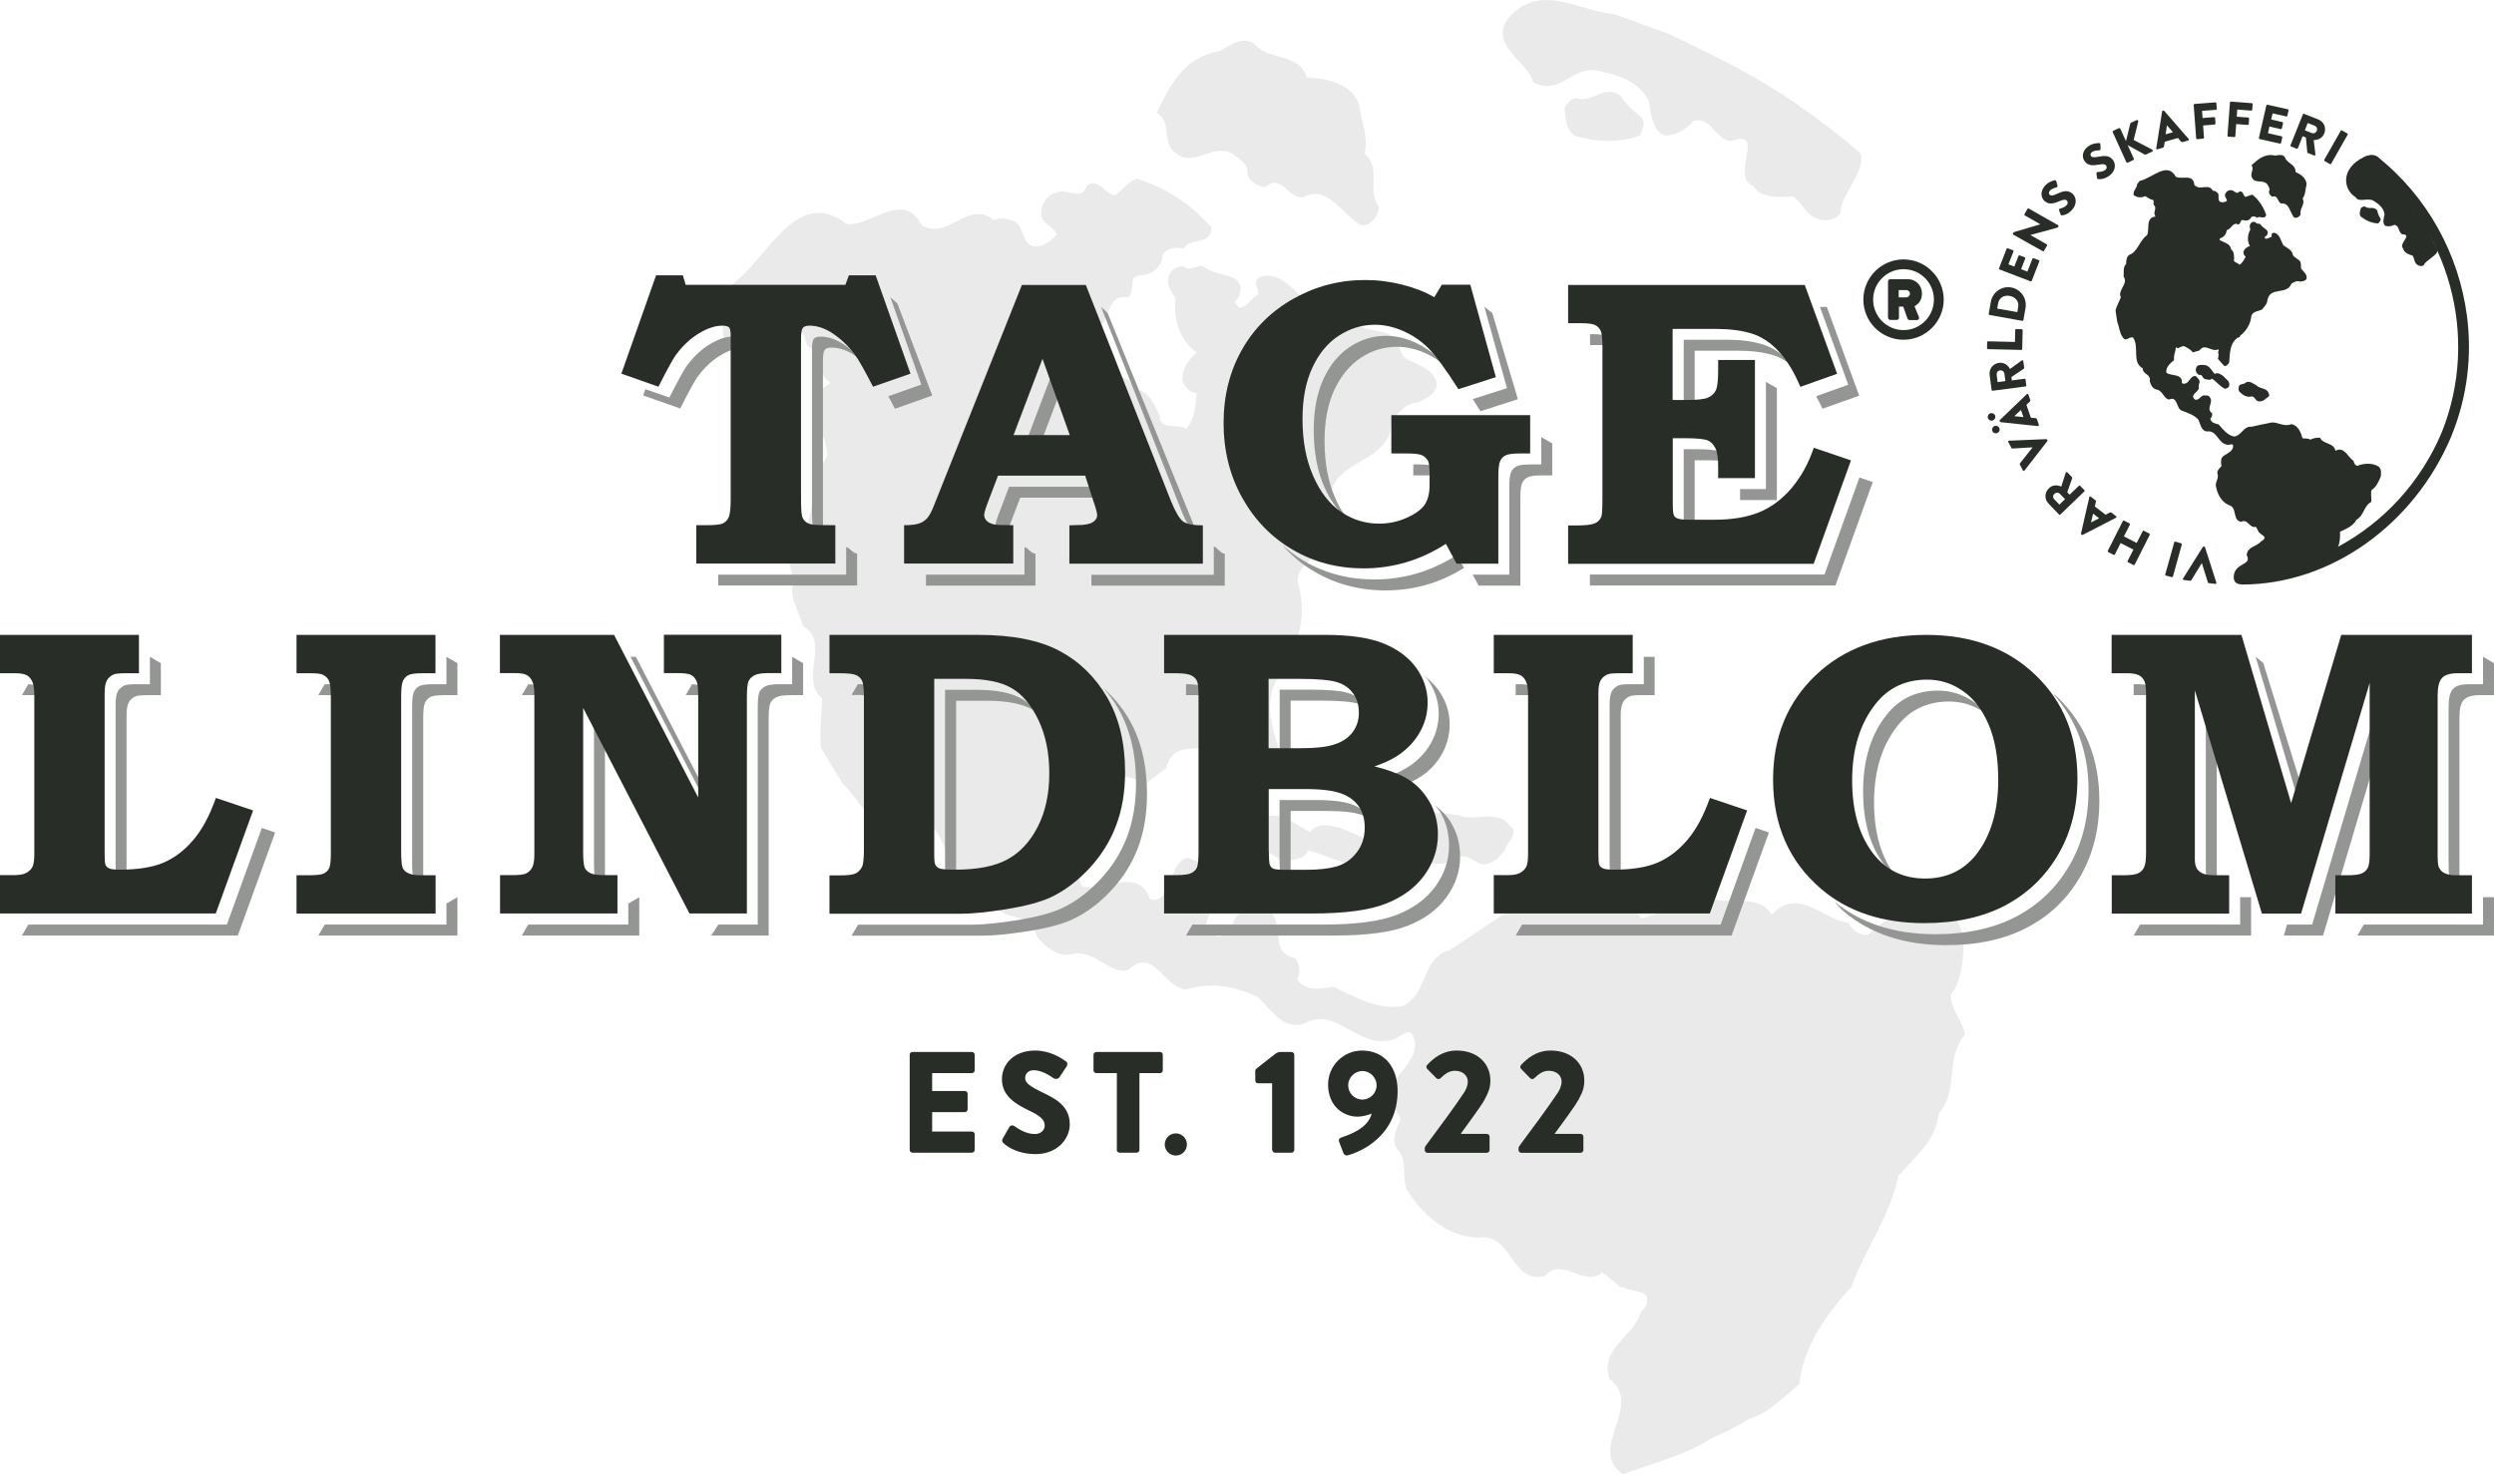 <?xml version="1.0" encoding="UTF-8"?>
<svg xmlns="http://www.w3.org/2000/svg" width="210" height="125" viewBox="0 0 210 125" fill="none">
  <g clip-path="url(#clip0_307_493)">
    <path d="M127.085 69.502C128.03 70.106 126.876 70.908 126.712 71.6C126.217 72.248 125.833 72.654 124.976 72.808C124.119 72.775 123.603 71.732 122.625 72.292C121.9 72.951 120.329 72.874 119.154 72.314C118.879 72.358 118.33 71.644 118.319 71.194C117.858 70.007 119.418 69.941 119.67 69.139C120.373 68.063 121.856 68.579 122.856 68.667C124.097 69.282 126.02 68.085 127.085 69.502Z" fill="#EAEAEA"></path>
    <path d="M110.311 70.073C111.025 69.183 112.113 69.546 113.024 69.777C113.969 70.348 115.331 70.326 115.562 71.754C115.672 72.369 115.123 72.6 114.848 72.984C112.937 72.852 111.882 72.007 110.113 71.644C109.861 72.446 108.971 72.325 108.345 72.512C107.455 72.666 107.125 71.38 106.291 72.028C105.5 72.007 104.709 71.413 104.698 70.622C104.423 69.458 105.642 69.118 106.357 68.832C107.938 68.272 109.103 69.513 110.311 70.073Z" fill="#EAEAEA"></path>
    <path d="M138.202 9.853C138.631 10.359 138.268 10.842 138.125 11.391C136.379 12.072 134.467 11.952 132.644 11.457C131.809 10.941 131.853 9.963 131.732 9.117C131.93 8.733 132.248 8.316 132.743 8.261C134.006 8.755 135.038 7.074 136.423 8.041C136.873 8.744 137.543 9.359 138.202 9.853Z" fill="#EAEAEA"></path>
    <path d="M140.542 2.867C146.232 5.613 150.187 7.437 156.602 12.852C157.338 14.181 154.855 16.532 154.987 17.938C154.526 18.598 153.57 18.707 152.823 18.345C151.966 17.971 151.681 16.928 150.934 16.532C149.824 16.62 148.308 16.73 147.616 15.665C145.606 14.808 148.825 10.776 145.749 11.897C144.442 11.776 144.057 9.766 142.607 10.183C141.992 10.897 141.135 11.391 140.223 11.424C139.136 11.062 139.026 9.546 138.817 8.469C137.905 6.701 136.038 6.272 134.236 5.899C132.292 5.734 131.205 8.118 129.095 6.909C128.7 5.24 125.229 3.713 127.063 1.461C129.766 -1.472 132.699 0.868 135.939 1.197L140.542 2.867Z" fill="#EAEAEA"></path>
    <path d="M110.037 6.525C111.574 6.602 113.749 6.953 114.431 8.766C114.595 10.139 115.254 11.545 114.892 12.929C116.364 14.171 115.046 15.961 116.1 17.411C116.078 18.202 115.496 18.949 114.694 19.004C113.057 18.202 111.783 15.445 109.751 16.62C108.444 16.796 107.905 14.511 106.543 15.763C105.84 15.675 105.137 15.247 105.027 14.599C105.137 13.742 104.379 13.5 103.874 12.984C102.116 11.973 100.6 14.116 99.085 12.951C97.722 12.105 98.766 10.348 97.404 9.502C98.579 7.052 99.733 4.789 102.732 4.295C103.632 3.768 104.709 2.966 105.697 3.768C106.895 5.152 109.366 4.405 110.037 6.525Z" fill="#EAEAEA"></path>
    <path d="M164.248 83.815C165.226 82.585 165.335 80.564 165.368 79.059C165.039 78.081 164.863 77.038 163.798 76.532C161.677 76.005 159.019 77.06 157.305 78.729C156.657 78.795 155.987 78.411 155.658 77.73C153.505 77.466 151.373 74.632 149.187 77.038C147.902 74.918 144.859 76.686 143.267 75.203C142.223 75.445 141.421 76.06 140.608 76.862C139.729 76.642 139.059 77.235 138.213 77.356C137.115 75.939 135.478 74.225 133.347 74.72C131.677 76.356 129.414 75.697 127.558 76.444C125.724 77.532 123.944 78.817 122.098 80.014C119.682 80.652 120.297 83.585 118.188 84.716C116.09 85.166 114.057 83.936 112.278 83.112C111.201 83.277 109.96 83.541 109.224 82.508C109.521 81.948 109.422 81.212 109.103 80.729C106.599 80.223 108.499 77.422 106.5 76.488C105.841 75.994 105.237 76.631 104.588 76.697C103.721 77.301 103.765 78.773 102.545 78.883C100.337 78.114 102.644 76.598 102.326 75.203C101.941 74.698 101.886 74.171 101.886 73.566C101.59 72.666 100.832 72.644 100.052 72.248C98.909 72.369 98.733 74.083 98.36 74.895C98.107 75.423 97.349 76.016 96.822 75.719C95.888 72.973 93.054 75.093 91.143 74.676C90.22 73.281 91.198 71.523 91.912 70.337C91.516 69.535 91.286 68.711 91.242 67.81C91.319 67.338 91.472 66.931 91.703 66.591C92.033 66.075 92.516 65.657 93.109 65.262C94.197 65.317 95.537 65.415 96.448 66.02L98.195 64.691C98.887 61.878 101.754 63.932 103.512 62.23C103.973 62.471 103.633 63.076 103.808 63.175C104.237 63.416 104.391 64.295 104.501 64.91L107.137 66.141C107.884 65.932 108.038 65.24 108.191 64.614C107.466 62.23 106.148 59.506 107.587 57.089C107.697 56.496 108.51 56.605 108.312 55.826C109.433 54.079 109.916 51.739 109.422 49.641C108.752 47.752 110.597 47.191 111.641 46.038C111.948 45.06 112.476 43.918 112.146 42.863C111.212 38.535 117.221 39.392 117.188 35.404C117.759 34.723 118.506 33.878 119.374 33.91C120.055 33.581 120.813 33.23 120.989 32.461C120.868 30.977 119.198 30.769 118.199 30.077C117.858 29.506 117.661 28.693 117.177 28.297C116.485 27.792 115.156 27.891 114.31 27.375C113.398 25.902 111.762 26.034 110.41 25.683C109.092 24.771 107.851 22.651 106.027 23.365C105.412 23.738 105.984 24.299 105.962 24.782C105.313 25.112 105.072 25.837 104.347 25.935L103.951 25.43L104.336 25.024C105.072 22.75 102.271 23.442 101.348 22.431C100.722 22.277 100.227 22.926 99.645 22.442C99.195 22.42 98.591 22.684 98.459 23.156C98.129 24.013 98.591 24.485 99.008 25.145C98.744 26.616 99.283 28.682 100.777 29.692C100.063 30.318 99.524 31 99.568 32.098C99.777 32.57 100.194 33.076 100.766 33.109C100.634 34.185 100.645 35.24 99.865 36.118C99.206 35.624 97.657 36.294 97.657 35.053C97.272 34.218 96.789 32.955 95.713 32.812C94.757 31.109 92.637 31.747 91.209 31.461L91.275 30.945C92.318 30.099 92.483 29.099 92.307 27.836C93.559 27.122 93.032 24.76 94.987 25.046C95.46 24.617 95.251 24.178 95.405 23.552C95.515 23.266 95.866 23.2 96.13 23.189C97.042 23.112 97.888 22.431 97.899 21.421C98.305 20.904 98.964 20.762 99.656 20.959C100.194 19.938 102.018 20.729 101.996 19.147C100.249 17.158 98.151 15.807 95.724 15.049C95.02 15.258 94.493 16.104 93.845 16.466C93.043 16.291 92.527 14.983 91.505 15.61C91.176 16.994 89.814 15.851 88.979 16.203C88.199 16.412 87.781 17.027 87.694 17.697C87.419 18.718 88.693 19.059 88.99 19.74C88.451 20.388 87.716 20.893 86.87 20.718C85.991 20.234 86.233 19.169 85.464 18.663C84.958 18.455 84.2 18.246 83.706 18.553C81.52 16.741 79.905 20.256 77.62 18.993C76.005 15.928 73.468 19.07 71.304 18.883C66.943 15.445 64.515 22.212 61.297 24.178L60.923 25.331C61.34 26.551 60.396 27.715 61.165 28.825C62.516 29.143 63.658 28.759 64.647 27.792C65.504 27.902 66.514 28.209 67.272 27.935C67.931 28.088 67.69 28.857 68.129 29.242C69.722 29.78 68.492 31.472 69.975 32.252C67.119 33.735 69.722 36.36 69.656 38.425C68.008 40.743 68.931 44.203 66.701 46.038C66.207 46.994 66.569 47.982 66.877 48.85C66.328 50.245 67.272 51.454 67.635 52.75C69.931 54.013 67.294 57.265 69.217 58.813C69.206 60.088 68.975 61.681 69.14 63.021L69.612 63.79L70.985 66.031C72.194 67.195 72.831 68.744 74.303 69.645C75.918 70.897 76.093 68.546 77.445 68.612C80.377 70.48 79.839 75.642 83.75 76.06C84.541 77.85 86.881 76.642 87.287 78.839C88.034 79.795 89.132 80.652 90.297 80.344C92.153 79.938 93.537 82.179 95.031 81.684C97.141 79.619 98.096 83.42 99.953 83.321C101.952 82.706 103.973 83.068 105.863 83.947C106.95 84.914 108.027 86.847 109.806 86.21C112.564 84.705 114.321 88.396 117.21 87.583C117.781 87.506 118.298 86.737 118.836 86.99C119.847 88.583 118.21 89.89 117.463 91.032C116.617 92.087 117.397 93.361 117.935 94.207C117.694 94.965 117.078 95.943 117.617 96.723C118.55 97.7 118.023 98.92 118.43 100.139C119.649 102.171 121.736 104.16 124.471 104.247C127.393 103.819 127.152 108.125 130.063 107.499C131.601 105.741 133.226 108.455 134.885 107.202C135.489 107.499 136.28 108.356 136.5 108.422L136.72 108.444C137.324 108.751 138.268 108.718 138.631 109.136C138.829 109.652 138.576 110.179 138.159 110.509C137.598 112.585 134.643 113.574 135.533 116.166C138.466 118.341 133.589 122.054 136.643 124.174C139.169 123.251 142.091 122.482 144.145 121.12C145.222 120.692 146.99 119.747 147.254 119.517C148.935 119.011 149.945 117.858 151.505 116.584C151.78 113.453 153.933 110.487 155.888 108.4C157.053 105.159 159.151 102.49 159.854 98.997C161.326 97.448 162.985 95.998 163.259 93.779C164.973 91.812 163.732 89.099 165.445 87.166C165.291 86.012 164.281 85.068 164.248 83.815Z" fill="#EAEAEA"></path>
    <path d="M78.499 33.317L75.566 25.573L74.972 25.035L77.576 32.395L74.796 33.372C74.961 33.691 75.148 34.031 75.357 34.427L78.499 33.317ZM54.343 32.779L54.156 33.306L57.276 34.405C58.011 32.955 58.495 32.076 58.725 31.758C59.297 30.967 59.945 30.362 60.67 29.923C61.318 29.538 61.9 29.341 62.449 29.297V29.231C62.449 28.846 62.406 28.605 62.318 28.495C62.23 28.396 62.032 28.341 61.735 28.341C61.142 28.341 60.483 28.561 59.758 29C59.033 29.44 58.385 30.055 57.814 30.835C57.583 31.153 57.1 32.032 56.364 33.482L54.343 32.779ZM60.472 48.389V49.312H72.171V46.62C71.809 46.62 71.512 46.082 71.248 46.082V48.4H60.472V48.389ZM69.293 43.819V30.351C69.293 29.89 69.348 29.593 69.447 29.462C69.546 29.341 69.733 29.275 70.007 29.275C70.589 29.275 71.171 29.451 71.765 29.802C72.05 29.978 72.303 30.198 72.567 30.406C72.05 29.791 71.479 29.264 70.842 28.879C70.249 28.528 69.667 28.352 69.084 28.352C68.81 28.352 68.623 28.418 68.524 28.539C68.425 28.66 68.37 28.956 68.37 29.429V42.896C68.37 43.698 68.403 44.193 68.458 44.39C68.513 44.588 68.612 44.753 68.755 44.863C68.898 44.983 69.084 45.06 69.326 45.104C69.337 45.104 69.348 45.104 69.359 45.104C69.315 44.852 69.293 44.456 69.293 43.819Z" fill="#949694"></path>
    <path d="M103.127 49.322V46.631C102.764 46.631 102.468 46.071 102.204 46.027V48.411H91.9V49.333H103.127V49.322ZM100.875 44.972C100.732 44.709 100.589 44.401 100.435 44.028L93.273 26.386L92.713 25.847L99.513 43.105C99.897 44.039 100.238 44.621 100.534 44.84C100.611 44.895 100.754 44.928 100.875 44.972ZM77.971 48.4V49.322H87.188V46.631C86.803 46.631 86.517 46.093 86.265 46.082V48.4H77.971ZM92.592 41.918L92.296 40.996H84.969L84.079 43.336C83.892 43.83 83.804 44.159 83.804 44.313C83.804 44.478 83.87 44.643 84.002 44.785C84.134 44.928 84.343 45.038 84.65 45.104C84.672 45.104 84.727 45.115 84.76 45.115C84.782 44.939 84.859 44.676 85.013 44.258L85.902 41.918H92.592ZM86.265 37.568H87.539L89.319 32.867L88.704 31.142L86.265 37.568Z" fill="#949694"></path>
    <path d="M130.7 40.04V37.349L129.777 36.81V39.117H128.898C128.327 39.117 127.931 39.172 127.712 39.271C127.503 39.37 127.338 39.535 127.239 39.754C127.14 39.974 127.086 40.392 127.086 41.007V48.4H123.999L124.504 49.322H128.019V41.929C128.019 41.314 128.074 40.897 128.173 40.677C128.272 40.457 128.437 40.293 128.645 40.194C128.854 40.095 129.25 40.04 129.821 40.04H130.7ZM124.658 34.635L127.811 33.625L125.658 26.375L124.987 25.836L126.888 32.691L124.01 33.614C124.207 33.943 124.427 34.273 124.658 34.635ZM107.95 45.884C108.741 46.774 109.641 47.554 110.696 48.158C112.487 49.202 114.475 49.729 116.661 49.729C117.902 49.729 119.099 49.553 120.253 49.212C121.296 48.905 122.296 48.432 123.274 47.839L122.67 46.741C121.593 47.433 120.484 47.949 119.33 48.29C118.177 48.63 116.979 48.806 115.738 48.806C113.552 48.806 111.575 48.29 109.773 47.235C109.103 46.84 108.51 46.378 107.95 45.884ZM112.432 41.951C111.827 40.589 111.531 38.986 111.531 37.14C111.531 35.448 111.805 34.02 112.355 32.834C112.904 31.659 113.651 30.758 114.585 30.132C115.529 29.516 116.54 29.209 117.627 29.209C118.396 29.209 119.176 29.385 119.978 29.725C120.637 30.011 121.209 30.406 121.747 30.867C121.549 30.626 121.362 30.417 121.198 30.252C120.571 29.637 119.857 29.154 119.056 28.802C118.254 28.451 117.463 28.286 116.705 28.286C115.617 28.286 114.607 28.594 113.673 29.209C112.728 29.824 111.992 30.725 111.443 31.911C110.894 33.097 110.619 34.526 110.619 36.217C110.619 38.063 110.916 39.678 111.52 41.029C112.036 42.215 112.706 43.116 113.508 43.764C113.091 43.248 112.728 42.644 112.432 41.951ZM119.429 39.117H119.001V40.04H120.363C120.758 40.04 121.044 40.073 121.264 40.117C121.242 39.963 121.22 39.831 121.187 39.765C121.066 39.546 120.89 39.381 120.681 39.282C120.462 39.161 120.044 39.117 119.429 39.117Z" fill="#949694"></path>
    <path d="M153.449 34.427L156.547 33.328L153.823 25.847H153.241L155.624 32.405L152.922 33.372C153.098 33.713 153.284 34.031 153.449 34.427ZM141.772 34.602H142.695V29.538H146.331C147.462 29.538 148.451 29.659 149.297 29.912C149.901 30.088 150.45 30.439 150.978 30.878C150.879 30.758 150.791 30.604 150.692 30.494C149.989 29.736 149.22 29.242 148.374 28.989C147.528 28.736 146.54 28.616 145.408 28.616H141.772V34.602ZM142.695 44.192V38.766H143.75C144.573 38.766 145.101 38.821 145.43 38.898C145.408 38.821 145.386 38.722 145.364 38.656C145.2 38.337 144.98 38.118 144.694 38.008C144.42 37.898 143.793 37.832 142.827 37.832H141.772V43.259C141.772 43.83 141.794 44.181 141.86 44.313C141.915 44.445 142.025 44.533 142.19 44.599C142.289 44.632 142.475 44.654 142.706 44.676C142.695 44.533 142.695 44.39 142.695 44.192ZM148.693 32.164V41.193H146.518V42.116H149.616V32.691L148.693 32.164ZM134.028 28.143H133.885V29.066H134.951C135.302 29.066 135.566 29.088 135.785 29.121C135.763 28.989 135.741 28.857 135.709 28.78C135.61 28.572 135.456 28.407 135.247 28.297C135.038 28.198 134.632 28.143 134.028 28.143ZM133.874 48.389V49.311H154.548L157.689 40.6L156.569 40.216L153.625 48.389H133.874Z" fill="#949694"></path>
    <path d="M12.523 58.55H13.545V55.859L12.622 55.32V57.627H11.6C11.029 57.627 10.667 57.66 10.524 57.715C10.249 57.836 10.052 58.001 9.92 58.231C9.799 58.462 9.733 58.825 9.733 59.33V72.786C9.733 73.325 9.755 73.654 9.81 73.775C9.865 73.896 9.964 73.995 10.117 74.061C10.227 74.116 10.425 74.138 10.667 74.16C10.667 74.017 10.656 73.896 10.656 73.709V60.253C10.656 59.747 10.722 59.385 10.842 59.154C10.963 58.923 11.172 58.759 11.447 58.638C11.589 58.583 11.952 58.55 12.523 58.55ZM2.384 57.627L1.846 58.55H3.109C3.34 58.55 3.548 58.561 3.713 58.594C3.691 58.506 3.68 58.407 3.647 58.341C3.537 58.099 3.384 57.913 3.186 57.803C2.988 57.693 2.648 57.627 2.186 57.627H2.384ZM2.384 77.873L1.846 78.795H20.026L23.168 70.117L22.047 69.733L19.103 77.873H2.384Z" fill="#949694"></path>
    <path d="M38.514 78.795V75.566L37.591 76.104V77.873H27.342L26.804 78.795H38.514ZM37.448 58.55H38.514V55.859L37.591 55.32V57.627H36.525C35.91 57.627 35.493 57.682 35.295 57.792C35.097 57.902 34.944 58.067 34.845 58.297C34.746 58.528 34.702 58.967 34.702 59.615V72.633C34.702 73.347 34.746 73.797 34.823 73.995C34.9 74.192 35.042 74.346 35.24 74.434C35.361 74.5 35.504 74.555 35.691 74.588C35.658 74.346 35.636 74.028 35.636 73.555V60.538C35.636 59.89 35.68 59.451 35.778 59.22C35.877 58.989 36.02 58.825 36.229 58.715C36.416 58.605 36.822 58.55 37.448 58.55ZM27.342 57.627L26.804 58.55H27.88C28.232 58.55 28.484 58.572 28.693 58.594C28.671 58.484 28.66 58.363 28.627 58.297C28.528 58.067 28.364 57.891 28.133 57.77C27.968 57.682 28.111 57.627 27.485 57.627H27.342Z" fill="#949694"></path>
    <path d="M67.624 58.55V55.859L66.701 55.32V57.627H65.602C65.053 57.627 64.658 57.693 64.427 57.814C64.196 57.935 64.031 58.111 63.933 58.319C63.845 58.528 63.801 58.989 63.801 59.703V77.873H60.483L59.89 78.795H64.724V60.626C64.724 59.912 64.767 59.462 64.855 59.242C64.943 59.033 65.108 58.858 65.35 58.737C65.58 58.616 65.976 58.55 66.525 58.55H67.624ZM59.121 57.792C58.923 57.682 58.55 57.627 57.99 57.627H58.275L57.737 58.55H58.913C59.209 58.55 59.44 58.572 59.638 58.594C59.627 58.506 59.615 58.396 59.593 58.341C59.473 58.089 59.319 57.902 59.121 57.792ZM59.703 67.228L53.541 55.32H53.09L59.703 68.096V67.228ZM44.478 77.873L43.94 78.795H53.826V75.566L52.904 76.104V77.873H44.478ZM50.608 74.478C50.707 74.522 50.839 74.555 50.992 74.588C50.959 74.346 50.937 74.05 50.937 73.621V62.351L50.015 60.571V72.699C50.015 73.402 50.059 73.841 50.147 74.028C50.234 74.204 50.388 74.357 50.608 74.478ZM44.478 57.627L43.94 58.55H45.225C45.456 58.55 45.654 58.561 45.818 58.594C45.796 58.495 45.774 58.385 45.742 58.319C45.632 58.078 45.478 57.902 45.28 57.792C45.082 57.682 44.764 57.627 44.302 57.627H44.478Z" fill="#949694"></path>
    <path d="M96.58 66.866C96.58 64.427 96.075 62.329 95.075 60.593C94.471 59.561 93.746 58.693 92.9 57.957C93.362 58.473 93.79 59.033 94.153 59.67C95.152 61.406 95.657 63.493 95.657 65.943C95.657 67.635 95.405 69.139 94.9 70.48C94.394 71.82 93.636 73.017 92.626 74.094C91.615 75.17 90.538 75.972 89.385 76.51C88.517 76.906 87.276 77.235 85.683 77.499C84.079 77.752 82.805 77.883 81.849 77.883H72.249L71.71 78.806H82.772C83.728 78.806 85.013 78.674 86.606 78.422C88.21 78.169 89.44 77.84 90.308 77.433C91.461 76.895 92.549 76.093 93.548 75.016C94.559 73.94 95.317 72.743 95.822 71.402C96.328 70.062 96.58 68.546 96.58 66.866ZM72.523 58.55C73.006 58.55 73.336 58.583 73.6 58.627C73.578 58.484 73.556 58.33 73.523 58.253C73.424 58.045 73.259 57.891 73.039 57.781C72.82 57.682 72.908 57.627 72.237 57.616L71.699 58.539H72.523V58.55ZM80.509 73.753V59.022H83.146C84.826 59.022 86.112 59.286 87.012 59.802C87.166 59.89 87.309 60.011 87.452 60.121C87.034 59.593 86.584 59.176 86.079 58.88C85.178 58.352 83.893 58.099 82.212 58.099H79.576V72.83C79.576 73.325 79.597 73.632 79.663 73.742C79.751 73.918 79.894 74.028 80.07 74.083C80.158 74.116 80.311 74.138 80.52 74.149C80.509 74.028 80.509 73.918 80.509 73.753Z" fill="#949694"></path>
    <path d="M122.944 72.138C122.944 71.095 122.692 70.15 122.186 69.304C121.835 68.7 121.362 68.239 120.824 67.821C120.967 68.008 121.132 68.173 121.263 68.381C121.769 69.227 122.01 70.183 122.01 71.216C122.01 72.457 121.626 73.599 120.868 74.654C120.099 75.708 119.023 76.499 117.616 77.049C116.21 77.598 114.167 77.872 111.476 77.872H100.403L99.865 78.795H112.399C115.09 78.795 117.144 78.521 118.539 77.971C119.934 77.422 121.022 76.631 121.791 75.577C122.56 74.522 122.944 73.38 122.944 72.138ZM121.56 63.23C121.89 62.537 122.065 61.79 122.065 61.022C122.065 59.967 121.747 58.989 121.099 58.099C120.769 57.649 120.374 57.254 119.901 56.902C119.978 57.001 120.099 57.078 120.176 57.177C120.813 58.066 121.143 59.044 121.143 60.099C121.143 60.879 120.967 61.615 120.637 62.307C120.297 62.999 119.813 63.625 119.176 64.152C118.539 64.691 117.704 65.13 116.661 65.47C117.364 65.646 117.935 65.844 118.429 66.042C119.066 65.756 119.649 65.448 120.099 65.075C120.736 64.548 121.22 63.932 121.56 63.23ZM99.865 57.627V58.55H100.831C101.249 58.55 101.534 58.583 101.776 58.627C101.754 58.473 101.732 58.33 101.699 58.253C101.6 58.066 101.447 57.913 101.216 57.803C100.985 57.693 100.557 57.627 99.909 57.627H99.865ZM107.752 63.944H108.675V59.011H111.278C112.805 59.011 113.86 59.11 114.453 59.297C114.662 59.363 114.826 59.462 114.991 59.56C114.947 59.484 114.936 59.407 114.881 59.33C114.574 58.879 114.123 58.561 113.53 58.374C112.937 58.187 111.882 58.089 110.355 58.089H107.752V63.944ZM108.675 73.412V68.305H111.761C113.113 68.305 114.123 68.425 114.771 68.678C115.013 68.766 115.211 68.898 115.398 69.019C115.365 68.964 115.354 68.909 115.321 68.854C114.991 68.37 114.497 67.997 113.838 67.755C113.179 67.514 112.179 67.382 110.828 67.382H107.741V72.49C107.752 73.215 107.774 73.632 107.829 73.764C107.884 73.918 107.983 74.017 108.114 74.083C108.202 74.127 108.422 74.148 108.697 74.159C108.697 73.951 108.686 73.72 108.675 73.412Z" fill="#949694"></path>
    <path d="M138.301 58.55H139.323V55.32H138.411V57.627H137.39C136.818 57.627 136.456 57.66 136.313 57.715C136.039 57.836 135.841 58.001 135.72 58.231C135.588 58.462 135.533 58.825 135.533 59.33V72.786C135.533 73.325 135.555 73.654 135.61 73.775C135.665 73.896 135.764 73.995 135.929 74.061C136.039 74.116 136.236 74.138 136.478 74.16C136.478 74.028 136.467 73.896 136.467 73.709V60.253C136.467 59.747 136.533 59.385 136.654 59.154C136.775 58.923 136.972 58.759 137.247 58.638C137.379 58.583 137.73 58.55 138.301 58.55ZM127.624 57.627V58.55H128.887C129.118 58.55 129.316 58.561 129.491 58.594C129.469 58.506 129.459 58.407 129.426 58.341C129.316 58.099 129.162 57.913 128.964 57.803C128.766 57.693 128.426 57.627 127.965 57.627H127.624ZM128.162 77.873L127.624 78.795H145.804L148.946 70.117L147.825 69.733L144.881 77.873H128.162Z" fill="#949694"></path>
    <path d="M176.77 67.448C176.77 63.9 175.595 60.989 173.255 58.726C173.123 58.594 172.97 58.517 172.838 58.396C174.815 60.571 175.859 63.273 175.859 66.536C175.859 68.931 175.32 71.062 174.244 72.907C173.167 74.753 171.695 76.181 169.806 77.18C167.917 78.18 165.632 78.686 162.962 78.686C159.502 78.686 156.657 77.752 154.438 75.917C154.702 76.192 154.932 76.489 155.229 76.752C157.481 78.663 160.37 79.608 163.885 79.608C166.554 79.608 168.839 79.103 170.729 78.103C172.618 77.104 174.101 75.676 175.167 73.819C176.232 71.963 176.77 69.843 176.77 67.448ZM159.645 73.819C158.415 72.281 157.799 70.194 157.799 67.569C157.799 64.921 158.469 62.757 159.81 61.087C160.875 59.758 162.314 59.088 164.116 59.088C165.192 59.088 166.192 59.396 167.115 60.033C167.246 60.132 167.356 60.275 167.488 60.385C167.104 59.879 166.686 59.44 166.192 59.11C165.269 58.484 164.27 58.166 163.193 58.166C161.391 58.166 159.952 58.836 158.887 60.165C157.547 61.834 156.877 63.999 156.877 66.646C156.877 69.293 157.503 71.391 158.744 72.94C159.019 73.27 159.326 73.567 159.645 73.819Z" fill="#949694"></path>
    <path d="M210 78.795V75.566H209.077V77.873H199.037L198.498 78.795H210ZM208.813 58.55H210V55.859L209.077 55.32V57.627H207.891C207.242 57.627 206.803 57.759 206.55 58.023C206.298 58.286 206.177 58.781 206.177 59.517V72.885C206.177 73.468 206.21 73.83 206.276 73.962C206.375 74.192 206.517 74.346 206.704 74.445C206.814 74.5 206.99 74.5 207.122 74.533C207.1 74.346 207.089 74.116 207.089 73.808V60.439C207.089 59.703 207.21 59.209 207.462 58.945C207.726 58.682 208.165 58.55 208.813 58.55ZM194.17 67.47L190.578 55.848L189.93 55.309L193.852 68.557L194.17 67.47ZM180.197 77.873L179.659 78.795H189.546V75.566H188.623V77.873H180.197ZM186.426 74.5C186.503 74.533 186.624 74.555 186.734 74.577C186.712 74.467 186.657 74.39 186.657 74.247V62.142L185.734 59.066V73.325C185.734 73.654 185.789 73.907 185.91 74.094C186.03 74.269 186.206 74.401 186.426 74.5ZM179.659 57.627V58.55H180.977C181.208 58.55 181.395 58.561 181.56 58.594C181.549 58.495 181.527 58.385 181.505 58.33C181.406 58.089 181.241 57.913 181.032 57.803C180.824 57.693 180.494 57.627 180.044 57.627H179.659ZM192.567 77.873L192.314 78.795H195.609L200.465 62.461V58.44L194.687 77.873H192.567Z" fill="#949694"></path>
    <path d="M55.243 23.189H57.495L57.737 23.991H71.183L71.479 23.189H73.731L76.664 31.472L73.511 32.57C72.808 31.208 72.303 30.308 71.995 29.89C71.391 29.077 70.699 28.44 69.919 27.957C69.326 27.605 68.744 27.429 68.162 27.429C67.887 27.429 67.7 27.495 67.601 27.616C67.502 27.737 67.448 28.034 67.448 28.506V41.974C67.448 42.775 67.481 43.27 67.535 43.468C67.59 43.665 67.689 43.83 67.832 43.94C67.975 44.061 68.162 44.138 68.403 44.181C68.645 44.225 69.293 44.236 70.337 44.236V47.466H58.627V44.236H59.341C60.121 44.236 60.626 44.193 60.846 44.094C61.065 43.995 61.23 43.83 61.351 43.588C61.461 43.347 61.527 42.841 61.527 42.083V28.319C61.527 27.935 61.483 27.693 61.395 27.583C61.307 27.484 61.109 27.429 60.813 27.429C60.219 27.429 59.56 27.649 58.835 28.088C58.11 28.528 57.462 29.143 56.891 29.923C56.66 30.242 56.177 31.12 55.441 32.57L52.321 31.472L55.243 23.189Z" fill="#282D27"></path>
    <path d="M86.045 24.002H91.428L98.59 42.182C98.975 43.116 99.315 43.698 99.612 43.918C99.909 44.137 100.469 44.247 101.282 44.247V47.477H90.044V44.247L90.714 44.225C91.329 44.225 91.758 44.148 92.01 43.984C92.263 43.819 92.384 43.632 92.384 43.401C92.384 43.204 92.274 42.797 92.054 42.171L91.373 40.062H84.035L83.145 42.402C82.959 42.896 82.871 43.226 82.871 43.38C82.871 43.544 82.937 43.709 83.069 43.852C83.2 43.995 83.409 44.105 83.706 44.17C83.903 44.214 84.442 44.236 85.32 44.236V47.466H76.126V44.236C76.708 44.236 77.137 44.181 77.411 44.083C77.686 43.984 77.906 43.83 78.081 43.632C78.257 43.434 78.455 43.061 78.663 42.523L86.045 24.002ZM85.342 36.646H90.077L87.781 30.22L85.342 36.646Z" fill="#282D27"></path>
    <path d="M117.144 34.965H128.843V38.194H127.964C127.393 38.194 126.998 38.249 126.789 38.348C126.58 38.447 126.415 38.612 126.316 38.832C126.218 39.051 126.163 39.469 126.163 40.084V47.477H122.648L121.747 45.807C120.67 46.499 119.561 47.016 118.407 47.356C117.254 47.697 116.057 47.872 114.815 47.872C112.629 47.872 110.652 47.356 108.85 46.301C107.06 45.258 105.643 43.797 104.599 41.929C103.556 40.062 103.028 37.953 103.028 35.624C103.028 33.328 103.545 31.274 104.577 29.451C105.61 27.627 107.06 26.199 108.916 25.155C110.773 24.112 112.783 23.584 114.947 23.584C116.002 23.584 117.045 23.716 118.089 23.98C119.132 24.244 120.022 24.595 120.769 25.035L121.406 23.98H123.801L125.954 31.768L122.801 32.779C121.725 31.087 120.879 29.934 120.264 29.319C119.638 28.703 118.935 28.22 118.122 27.869C117.32 27.517 116.529 27.352 115.771 27.352C114.683 27.352 113.673 27.66 112.728 28.275C111.783 28.89 111.047 29.791 110.498 30.977C109.949 32.164 109.674 33.592 109.674 35.283C109.674 37.129 109.971 38.744 110.575 40.095C111.168 41.457 111.959 42.468 112.926 43.116C113.892 43.775 114.958 44.104 116.122 44.104C116.946 44.104 117.715 43.94 118.451 43.61C119.187 43.281 119.693 42.907 119.967 42.501C120.242 42.083 120.374 41.534 120.374 40.842V39.974C120.374 39.37 120.33 38.996 120.253 38.832C120.121 38.612 119.956 38.447 119.747 38.348C119.539 38.249 119.121 38.194 118.506 38.194H117.155V34.965H117.144Z" fill="#282D27"></path>
    <path d="M132.028 24.002H151.966L154.69 31.483L151.593 32.581C151.065 31.329 150.461 30.329 149.758 29.582C149.055 28.824 148.286 28.33 147.44 28.077C146.594 27.825 145.606 27.704 144.474 27.704H140.838V33.691H142.014C142.903 33.691 143.497 33.625 143.804 33.493C144.112 33.361 144.332 33.163 144.474 32.878C144.606 32.603 144.672 32.054 144.672 31.219V30.318H147.77V40.271H144.672V39.249C144.672 38.557 144.595 38.052 144.43 37.733C144.266 37.415 144.046 37.195 143.771 37.085C143.497 36.975 142.87 36.909 141.904 36.909H140.849V42.336C140.849 42.907 140.882 43.259 140.937 43.391C140.992 43.522 141.102 43.61 141.278 43.676C141.442 43.742 141.794 43.775 142.343 43.775H144.342C145.836 43.775 147.1 43.566 148.121 43.149C149.143 42.731 150.066 42.039 150.868 41.095C151.669 40.139 152.285 39.018 152.724 37.711L155.855 38.777L152.713 47.488H132.039V44.258H132.643C133.445 44.258 133.984 44.203 134.258 44.093C134.533 43.984 134.731 43.786 134.84 43.511C134.895 43.346 134.928 42.863 134.928 42.072V29.231C134.928 28.528 134.884 28.077 134.786 27.869C134.687 27.66 134.533 27.495 134.324 27.385C134.115 27.276 133.709 27.221 133.105 27.221H132.039V24.002H132.028Z" fill="#282D27"></path>
    <path d="M0 53.475H11.699V56.704H10.677C10.106 56.704 9.744 56.737 9.601 56.792C9.326 56.913 9.129 57.078 8.997 57.309C8.876 57.539 8.81 57.902 8.81 58.407V71.864C8.81 72.402 8.832 72.731 8.887 72.852C8.942 72.973 9.041 73.072 9.194 73.138C9.348 73.215 9.656 73.248 10.106 73.248C11.622 73.248 12.841 73.05 13.775 72.655C14.698 72.259 15.533 71.622 16.269 70.754C17.016 69.886 17.653 68.7 18.18 67.206L21.311 68.261L18.169 76.939H0V73.709H1.142C1.615 73.709 1.966 73.654 2.208 73.522C2.45 73.391 2.625 73.226 2.724 73.028C2.834 72.819 2.889 72.457 2.889 71.952V58.627C2.889 58.067 2.834 57.66 2.724 57.419C2.614 57.177 2.461 56.99 2.263 56.88C2.065 56.77 1.725 56.704 1.263 56.704H0V53.475Z" fill="#282D27"></path>
    <path d="M24.969 53.475H36.668V56.704H35.602C34.987 56.704 34.57 56.759 34.372 56.869C34.174 56.979 34.02 57.144 33.922 57.374C33.823 57.605 33.779 58.045 33.779 58.693V71.71C33.779 72.424 33.823 72.874 33.9 73.072C33.976 73.27 34.119 73.424 34.317 73.511C34.559 73.654 34.921 73.72 35.404 73.72H36.679V76.95H24.969V73.72H25.924C26.605 73.72 27.045 73.676 27.254 73.577C27.462 73.478 27.616 73.325 27.715 73.127C27.814 72.918 27.858 72.512 27.858 71.886V58.814C27.858 58.078 27.814 57.605 27.715 57.374C27.616 57.144 27.451 56.968 27.221 56.847C27.056 56.748 26.671 56.704 26.045 56.704H24.969V53.475Z" fill="#282D27"></path>
    <path d="M42.105 53.475H51.706L58.791 67.173V58.781C58.791 58.056 58.748 57.605 58.671 57.419C58.561 57.155 58.407 56.968 58.209 56.858C58.011 56.748 57.638 56.694 57.078 56.694H55.902V53.464H65.789V56.694H64.69C64.141 56.694 63.746 56.759 63.515 56.88C63.284 57.001 63.12 57.177 63.021 57.386C62.933 57.594 62.889 58.056 62.889 58.77V76.939H58.055L49.103 59.626V71.754C49.103 72.457 49.147 72.896 49.234 73.083C49.322 73.27 49.476 73.424 49.696 73.533C49.916 73.643 50.3 73.709 50.849 73.709H51.992V76.939H42.105V73.709H43.127C43.698 73.709 44.093 73.665 44.302 73.566C44.511 73.468 44.676 73.303 44.807 73.072C44.928 72.841 44.994 72.49 44.994 72.017V58.517C44.994 58.001 44.939 57.627 44.819 57.386C44.709 57.144 44.555 56.968 44.357 56.858C44.159 56.748 43.841 56.694 43.38 56.694H42.094V53.475H42.105Z" fill="#282D27"></path>
    <path d="M69.843 53.475H82.399C85.244 53.475 87.518 53.925 89.198 54.815C90.879 55.705 92.219 57.012 93.23 58.748C94.229 60.483 94.735 62.57 94.735 65.02C94.735 66.712 94.482 68.217 93.966 69.557C93.46 70.897 92.703 72.094 91.692 73.171C90.681 74.248 89.605 75.049 88.451 75.588C87.584 75.983 86.353 76.313 84.749 76.576C83.146 76.829 81.871 76.961 80.916 76.961H69.843V73.731H70.678C71.381 73.731 71.842 73.676 72.062 73.555C72.281 73.446 72.457 73.259 72.6 72.984C72.688 72.764 72.743 72.303 72.743 71.578V58.726C72.743 58.012 72.688 57.539 72.589 57.342C72.49 57.133 72.325 56.979 72.106 56.869C71.875 56.759 71.403 56.704 70.678 56.704H69.843V53.475ZM78.664 57.177V71.908C78.664 72.402 78.686 72.71 78.752 72.819C78.84 72.995 78.982 73.105 79.158 73.16C79.334 73.215 79.762 73.248 80.432 73.248C82.3 73.248 83.761 72.962 84.815 72.391C85.87 71.82 86.727 70.908 87.375 69.645C88.023 68.382 88.353 66.876 88.353 65.13C88.353 63.416 88.045 61.922 87.441 60.648C86.826 59.374 86.079 58.473 85.178 57.957C84.277 57.429 82.992 57.177 81.311 57.177H78.664Z" fill="#282D27"></path>
    <path d="M98.019 56.704V53.475H111.607C113.684 53.475 115.32 53.717 116.507 54.2C117.693 54.683 118.605 55.364 119.253 56.254C119.89 57.144 120.209 58.121 120.209 59.176C120.209 59.956 120.044 60.692 119.703 61.384C119.363 62.076 118.88 62.702 118.242 63.23C117.605 63.768 116.77 64.207 115.727 64.548C116.847 64.833 117.693 65.141 118.286 65.471C119.143 65.932 119.813 66.602 120.319 67.448C120.824 68.294 121.077 69.249 121.077 70.282C121.077 71.523 120.692 72.666 119.934 73.72C119.165 74.775 118.089 75.566 116.683 76.115C115.287 76.664 113.233 76.939 110.542 76.939H98.019V73.709H98.986C99.634 73.709 100.062 73.654 100.293 73.544C100.524 73.435 100.677 73.281 100.776 73.094C100.864 72.896 100.919 72.457 100.919 71.776V58.66C100.919 57.957 100.875 57.517 100.776 57.331C100.677 57.144 100.524 56.99 100.293 56.88C100.062 56.77 99.634 56.704 98.986 56.704H98.019ZM106.829 63.021H109.432C110.795 63.021 111.805 62.911 112.453 62.669C113.112 62.439 113.596 62.087 113.925 61.626C114.255 61.164 114.42 60.637 114.42 60.033C114.42 59.407 114.266 58.868 113.947 58.418C113.629 57.968 113.189 57.649 112.596 57.462C112.003 57.276 110.948 57.177 109.421 57.177H106.818V63.021H106.829ZM106.829 66.459V71.567C106.84 72.292 106.873 72.71 106.917 72.841C106.972 72.995 107.071 73.094 107.202 73.16C107.334 73.226 107.686 73.259 108.268 73.259H110.004C111.014 73.259 111.849 73.171 112.519 72.984C113.189 72.797 113.75 72.413 114.211 71.831C114.672 71.249 114.914 70.546 114.914 69.711C114.914 69.008 114.749 68.414 114.42 67.931C114.09 67.448 113.596 67.074 112.937 66.833C112.278 66.591 111.278 66.459 109.927 66.459H106.829Z" fill="#282D27"></path>
    <path d="M125.778 53.475H137.477V56.704H136.456C135.885 56.704 135.522 56.737 135.379 56.792C135.105 56.913 134.907 57.078 134.775 57.309C134.643 57.539 134.588 57.902 134.588 58.407V71.864C134.588 72.402 134.61 72.731 134.665 72.852C134.72 72.973 134.819 73.072 134.984 73.138C135.138 73.215 135.445 73.248 135.906 73.248C137.422 73.248 138.642 73.05 139.575 72.655C140.498 72.259 141.333 71.622 142.069 70.754C142.816 69.886 143.453 68.7 143.98 67.206L147.111 68.261L143.969 76.939H125.778V73.709H126.921C127.393 73.709 127.745 73.654 127.986 73.522C128.228 73.391 128.393 73.226 128.503 73.028C128.612 72.819 128.667 72.457 128.667 71.952V58.627C128.667 58.067 128.612 57.66 128.503 57.419C128.393 57.177 128.239 56.99 128.041 56.88C127.843 56.77 127.503 56.704 127.042 56.704H125.778V53.475Z" fill="#282D27"></path>
    <path d="M162.205 53.475C165.995 53.475 169.059 54.606 171.41 56.869C173.761 59.132 174.925 62.043 174.925 65.591C174.925 67.986 174.387 70.117 173.311 71.963C172.234 73.808 170.762 75.236 168.873 76.247C166.983 77.246 164.698 77.752 162.029 77.752C158.503 77.752 155.614 76.796 153.373 74.896C150.659 72.589 149.297 69.513 149.297 65.668C149.297 62.098 150.484 59.165 152.867 56.891C155.24 54.617 158.349 53.475 162.205 53.475ZM162.271 57.243C160.469 57.243 159.03 57.913 157.965 59.242C156.624 60.912 155.954 63.076 155.954 65.723C155.954 68.371 156.58 70.469 157.822 72.017C158.898 73.336 160.326 73.995 162.095 73.995C163.874 73.995 165.302 73.336 166.368 72.017C167.62 70.436 168.257 68.327 168.257 65.69C168.257 63.834 167.983 62.274 167.445 61.022C166.906 59.758 166.181 58.814 165.259 58.187C164.347 57.55 163.347 57.243 162.271 57.243Z" fill="#282D27"></path>
    <path d="M177.814 53.475H188.733L192.918 67.645L197.136 53.475H208.143V56.704H206.957C206.309 56.704 205.869 56.836 205.628 57.1C205.375 57.364 205.254 57.858 205.254 58.594V71.952C205.254 72.534 205.287 72.896 205.353 73.028C205.452 73.259 205.595 73.413 205.781 73.511C206.034 73.654 206.364 73.72 206.781 73.72H208.143V76.95H196.642V73.72H197.532C198.191 73.72 198.63 73.676 198.861 73.566C199.092 73.468 199.256 73.314 199.366 73.105C199.476 72.896 199.531 72.523 199.531 71.963V57.517L193.753 76.95H190.457L184.811 58.144V72.402C184.811 72.731 184.877 72.984 184.987 73.171C185.108 73.347 185.273 73.478 185.492 73.577C185.712 73.676 186.074 73.72 186.558 73.72H187.7V76.95H177.814V73.72H178.78C179.396 73.72 179.813 73.665 180.033 73.555C180.263 73.446 180.428 73.281 180.538 73.05C180.648 72.819 180.703 72.402 180.703 71.787V58.594C180.703 57.99 180.659 57.594 180.582 57.407C180.483 57.166 180.318 56.99 180.11 56.88C179.901 56.77 179.571 56.704 179.121 56.704H177.803V53.475H177.814Z" fill="#282D27"></path>
    <path d="M156.898 25.233C156.898 27.1 158.414 28.616 160.282 28.616C162.149 28.616 163.665 27.089 163.665 25.233C163.665 23.365 162.138 21.849 160.282 21.849C158.414 21.849 156.898 23.376 156.898 25.233ZM157.722 25.233C157.722 23.815 158.876 22.673 160.282 22.673C161.699 22.673 162.841 23.815 162.841 25.233C162.841 26.639 161.699 27.803 160.282 27.803C158.865 27.803 157.722 26.65 157.722 25.233ZM158.986 26.77C158.986 26.869 159.062 26.946 159.161 26.946H159.722C159.82 26.946 159.897 26.858 159.897 26.77V25.826H160.26L160.611 26.825C160.633 26.891 160.71 26.957 160.776 26.957H161.413C161.545 26.957 161.633 26.825 161.578 26.704L161.205 25.793C161.512 25.617 161.831 25.32 161.831 24.738C161.831 23.98 161.259 23.519 160.677 23.519H159.15C159.051 23.519 158.975 23.607 158.975 23.695V26.77H158.986ZM159.875 25.057V24.431H160.523C160.688 24.431 160.82 24.562 160.82 24.738C160.82 24.903 160.677 25.046 160.523 25.046H159.875V25.057Z" fill="#282D27"></path>
    <path d="M193.281 14.478C193.688 14.665 194.226 14.994 194.215 15.555C194.105 15.939 194.138 16.389 193.885 16.719C194.138 17.213 193.6 17.543 193.721 18.048C193.633 18.257 193.391 18.4 193.171 18.323C192.82 17.927 192.776 17.059 192.106 17.147C191.743 17.049 191.842 16.378 191.337 16.576C191.161 16.477 191.018 16.291 191.062 16.104C191.183 15.884 191.007 15.741 190.93 15.543C190.568 15.082 189.931 15.489 189.656 15.016C189.382 14.643 189.854 14.291 189.579 13.918C190.162 13.39 190.711 12.907 191.568 13.105C191.864 13.061 192.238 12.962 192.413 13.281C192.578 13.775 193.325 13.841 193.281 14.478Z" fill="#282D27"></path>
    <path d="M191.029 33.142C191.216 33.405 190.821 33.493 190.7 33.658C190.502 33.779 190.348 33.845 190.107 33.79C189.876 33.691 189.854 33.35 189.535 33.394C189.272 33.493 188.854 33.306 188.602 33.021C188.525 32.999 188.459 32.757 188.503 32.636C188.514 32.274 188.931 32.417 189.085 32.23C189.393 32.021 189.733 32.318 189.986 32.45C190.26 32.768 190.898 32.647 191.029 33.142Z" fill="#282D27"></path>
    <path d="M186.481 31.494C186.767 31.329 187.019 31.549 187.239 31.703C187.426 31.955 187.799 32.098 187.7 32.505C187.667 32.68 187.492 32.68 187.371 32.757C186.877 32.516 186.679 32.175 186.25 31.889C186.097 32.076 185.866 31.944 185.679 31.933C185.427 31.878 185.47 31.505 185.185 31.582C184.976 31.494 184.833 31.252 184.91 31.033C184.965 30.692 185.328 30.736 185.547 30.736C186.042 30.747 186.217 31.208 186.481 31.494Z" fill="#282D27"></path>
    <path d="M200.443 18.411C200.498 18.587 200.355 18.685 200.256 18.817C199.718 18.806 199.224 18.576 198.784 18.246C198.619 18.015 198.729 17.763 198.795 17.521C198.894 17.444 199.015 17.367 199.158 17.4C199.443 17.664 199.905 17.334 200.168 17.741C200.212 17.971 200.322 18.213 200.443 18.411Z" fill="#282D27"></path>
    <path d="M203.321 17.741C204.54 19.092 204.112 18.927 205.243 21.058C205.298 21.497 204.2 21.948 204.079 22.343C203.881 22.475 203.618 22.398 203.453 22.222C203.266 22.036 203.299 21.717 203.145 21.53C202.838 21.431 202.42 21.3 202.354 20.937C201.915 20.498 203.211 19.762 202.266 19.729C201.926 19.553 202.047 18.982 201.607 18.938C201.366 19.059 201.08 19.103 200.838 19.015C200.586 18.806 200.718 18.389 200.783 18.07C200.729 17.499 200.278 17.18 199.839 16.895C199.333 16.642 198.586 17.081 198.356 16.609C197.345 16.027 196.983 14.225 199.07 13.215C200.63 12.49 200.531 14.335 201.366 14.775L203.321 17.741Z" fill="#282D27"></path>
    <path d="M207.726 26.627C207.045 21.388 204.365 16.51 200.158 13.182C200.158 13.182 198.235 12.808 199.608 13.896C206.167 19.103 208.858 28.253 205.606 36.404C203.794 40.699 200.663 44.006 196.873 46.049C196.994 45.752 197.06 45.368 197.038 44.786C197.565 44.533 198.125 44.324 198.422 43.775C199.048 43.434 199.026 42.611 199.652 42.281C199.729 41.952 199.575 41.6 199.696 41.27C200.07 41.051 200.301 40.534 200.465 40.15C200.487 39.864 200.542 39.579 200.333 39.337C199.861 38.986 199.092 38.986 198.488 39.238C198.323 39.194 198.191 39.019 198.18 38.81C197.675 38.524 197.433 37.569 196.643 37.964C196.544 37.283 195.599 37.426 195.357 36.876C195.072 36.833 194.808 36.909 194.522 37.03C194.325 36.887 194.094 36.964 193.874 36.909C193.742 36.426 193.512 35.822 192.93 35.723C192.347 35.976 191.853 35.569 191.304 35.58C190.733 35.679 190.161 35.822 189.579 35.943C188.909 35.866 188.755 36.69 188.118 36.767C187.547 36.668 187.173 36.14 186.811 35.745C186.525 35.679 186.185 35.613 186.108 35.273C186.24 35.152 186.295 34.954 186.262 34.8C185.69 34.416 186.448 33.877 186.053 33.438C185.943 33.24 185.723 33.35 185.559 33.295C185.284 33.361 185.141 33.746 184.823 33.658C184.35 33.229 185.086 33.076 185.152 32.68C185.108 32.515 185.152 32.362 185.207 32.208C185.229 31.944 185.042 31.856 184.889 31.68C184.592 31.593 184.372 32.021 184.197 32.197C184.076 32.307 183.834 32.384 183.724 32.252C183.779 31.439 182.845 31.703 182.417 31.395C182.329 30.933 182.757 30.582 183.054 30.34C183.043 30.088 183.065 29.857 183.153 29.615C183.164 29.593 183.186 29.44 183.219 29.242L183.395 29.341C183.526 29.242 183.691 29.187 183.878 29.143C184.142 29.275 184.471 29.429 184.636 29.681L185.207 29.517C185.669 28.857 186.174 29.681 186.789 29.429C186.877 29.538 186.734 29.659 186.767 29.703C186.844 29.813 186.789 30.055 186.756 30.23L187.283 30.824C187.492 30.846 187.602 30.681 187.701 30.538C187.767 29.846 187.723 29 188.327 28.517C188.415 28.374 188.612 28.484 188.634 28.264C189.096 27.924 189.458 27.363 189.546 26.77C189.579 26.21 190.095 26.254 190.469 26.067C190.645 25.848 190.897 25.606 190.919 25.298C191.139 24.079 192.545 24.914 192.952 23.881C193.16 23.76 193.435 23.617 193.655 23.716C193.852 23.705 194.083 23.683 194.204 23.508C194.325 23.112 193.929 22.881 193.753 22.607C193.731 22.42 193.764 22.189 193.688 22.036C193.567 21.838 193.226 21.728 193.072 21.497C192.995 21.025 192.578 20.893 192.27 20.663C192.04 20.289 191.941 19.608 191.414 19.608C191.227 19.641 191.304 19.85 191.249 19.971C191.051 19.992 190.919 20.157 190.733 20.102L190.689 19.938L190.831 19.872C191.249 19.355 190.48 19.245 190.348 18.894C190.205 18.795 190.019 18.905 189.92 18.718C189.81 18.663 189.634 18.674 189.546 18.784C189.37 18.971 189.447 19.147 189.48 19.355C189.261 19.707 189.184 20.3 189.447 20.718C189.206 20.805 188.997 20.926 188.898 21.223C188.898 21.366 188.953 21.541 189.096 21.607C188.953 21.871 188.843 22.145 188.558 22.299C188.448 22.102 187.986 22.124 188.118 21.794C188.107 21.541 188.118 21.157 187.866 21.014C187.8 20.476 187.206 20.421 186.877 20.201L186.943 20.069C187.294 19.959 187.437 19.718 187.514 19.366C187.898 19.311 188.008 18.641 188.47 18.916C188.634 18.85 188.623 18.718 188.722 18.575C188.777 18.509 188.876 18.532 188.942 18.553C189.173 18.63 189.458 18.532 189.568 18.279C189.722 18.191 189.898 18.213 190.052 18.345C190.293 18.136 190.667 18.532 190.82 18.114C190.59 17.422 190.205 16.851 189.678 16.411C189.48 16.389 189.261 16.554 189.063 16.587C188.876 16.455 188.887 16.071 188.569 16.126C188.349 16.455 188.118 16.016 187.876 16.016C187.657 15.994 187.492 16.104 187.404 16.269C187.228 16.499 187.514 16.73 187.514 16.928C187.316 17.038 187.075 17.093 186.888 16.961C186.712 16.741 186.888 16.488 186.756 16.28C186.657 16.17 186.481 16.038 186.328 16.071C185.976 15.379 185.207 16.126 184.768 15.566C184.68 14.599 183.724 15.159 183.208 14.884C182.483 13.544 181.176 15.049 180.165 15.236L179.956 15.5C179.934 15.862 179.583 16.06 179.66 16.433C179.967 16.653 180.286 16.675 180.637 16.521C180.835 16.631 181.055 16.818 181.275 16.829C181.417 16.939 181.285 17.114 181.351 17.257C181.692 17.565 181.209 17.872 181.505 18.235C180.637 18.323 181.022 19.279 180.791 19.806C180.143 20.234 180.011 21.234 179.264 21.476C179.045 21.673 179.034 21.97 179.023 22.222C178.737 22.53 178.847 22.936 178.814 23.31C179.253 23.87 178.265 24.452 178.583 25.046C178.451 25.375 178.232 25.771 178.133 26.133L178.166 26.386L178.276 27.111C178.451 27.539 178.451 28 178.726 28.385C179.001 28.879 179.286 28.286 179.616 28.44C180.154 29.231 179.484 30.516 180.418 31.021C180.429 31.571 181.143 31.494 181.011 32.109C181.099 32.438 181.286 32.768 181.604 32.812C182.109 32.9 182.219 33.625 182.648 33.647C183.384 33.328 183.23 34.416 183.702 34.581C184.186 34.767 184.735 34.932 185.108 35.349C185.284 35.712 185.35 36.327 185.855 36.338C186.701 36.228 186.756 37.371 187.558 37.459C187.712 37.503 187.909 37.349 188.019 37.47C188.107 37.986 187.569 38.162 187.261 38.381C186.943 38.568 187.009 38.974 187.053 39.26C186.91 39.436 186.657 39.623 186.712 39.886C186.844 40.238 186.591 40.502 186.569 40.853C186.668 41.501 186.976 42.237 187.657 42.534C188.426 42.72 187.931 43.819 188.711 43.951C189.272 43.654 189.403 44.522 189.942 44.368C190.063 44.511 190.172 44.808 190.216 44.852L190.271 44.885C190.392 45.027 190.634 45.115 190.678 45.258C190.678 45.412 190.557 45.522 190.414 45.566C190.063 46.049 189.228 46.005 189.173 46.763C189.678 47.631 188.14 47.367 188.085 48.564C188.063 49.048 188.36 49.213 188.755 49.224L188.766 49.234C196.28 49.234 203.266 44.16 206.375 36.822L206.419 36.712C207.77 33.394 208.155 29.945 207.726 26.627Z" fill="#282D27"></path>
    <path d="M185.383 47.444H185.405L185.91 49.059C185.91 49.081 185.943 49.114 185.976 49.114L186.536 49.18C186.602 49.191 186.635 49.136 186.624 49.081L185.668 46.093C185.657 46.071 185.635 46.038 185.603 46.038H185.559C185.526 46.038 185.493 46.049 185.482 46.071L183.812 48.729C183.779 48.784 183.812 48.839 183.867 48.85L184.427 48.916C184.46 48.916 184.493 48.894 184.504 48.883L185.383 47.444ZM183.713 45.862C183.724 45.818 183.702 45.774 183.658 45.763L183.175 45.62C183.131 45.609 183.087 45.632 183.076 45.675L182.318 48.378C182.307 48.422 182.329 48.466 182.373 48.477L182.867 48.608C182.911 48.619 182.955 48.597 182.966 48.553L183.713 45.862ZM181.011 45.049C181.033 45.016 181.011 44.961 180.978 44.939L180.527 44.709C180.483 44.687 180.44 44.709 180.418 44.742L179.912 45.73L178.836 45.181L179.341 44.192C179.363 44.16 179.352 44.105 179.308 44.083L178.858 43.852C178.825 43.83 178.77 43.852 178.748 43.885L177.485 46.389C177.463 46.422 177.485 46.477 177.518 46.499L177.968 46.73C178.012 46.752 178.056 46.73 178.078 46.697L178.561 45.741L179.638 46.291L179.154 47.246C179.132 47.279 179.143 47.334 179.187 47.356L179.638 47.587C179.671 47.609 179.726 47.587 179.748 47.554L181.011 45.049ZM178.177 43.478L177.814 43.193C177.748 43.138 177.682 43.149 177.627 43.182L177.298 43.358L176.386 42.654L176.474 42.292C176.496 42.204 176.485 42.16 176.419 42.116L176.046 41.831C175.991 41.787 175.936 41.82 175.925 41.875L175.222 44.939C175.211 44.972 175.233 45.005 175.255 45.016L175.288 45.038C175.31 45.06 175.343 45.06 175.375 45.049L178.166 43.61C178.221 43.588 178.232 43.522 178.177 43.478ZM176.749 43.654L176.068 44.006L176.243 43.259L176.749 43.654ZM175.507 41.391C175.54 41.358 175.54 41.314 175.507 41.281L175.156 40.919C175.123 40.886 175.068 40.886 175.046 40.919L174.266 41.666L174.068 41.457L174.486 40.271C174.497 40.249 174.486 40.216 174.464 40.194L174.079 39.787C174.024 39.733 173.958 39.766 173.936 39.82L173.563 40.985C173.178 40.809 172.794 40.853 172.519 41.128C172.157 41.479 172.124 42.039 172.497 42.424L173.376 43.336C173.409 43.369 173.464 43.369 173.486 43.336L175.507 41.391ZM173.882 42.039L173.409 42.501L172.97 42.05C172.849 41.929 172.838 41.732 172.981 41.6C173.124 41.457 173.332 41.468 173.453 41.6L173.882 42.039ZM171.124 37.678L171.135 37.7L170.081 39.029C170.07 39.051 170.059 39.084 170.07 39.117L170.333 39.623C170.366 39.678 170.421 39.689 170.465 39.634L172.388 37.151C172.399 37.129 172.41 37.096 172.399 37.063L172.377 37.03C172.366 36.997 172.333 36.986 172.3 36.986L169.169 37.118C169.103 37.118 169.07 37.173 169.103 37.228L169.367 37.733C169.378 37.766 169.422 37.777 169.444 37.777L171.124 37.678ZM171.674 35.767L171.52 35.328C171.498 35.251 171.432 35.218 171.377 35.218L171.003 35.185L170.63 34.097L170.894 33.845C170.96 33.779 170.97 33.746 170.949 33.669L170.795 33.229C170.773 33.175 170.707 33.153 170.663 33.197L168.4 35.371C168.378 35.394 168.367 35.426 168.378 35.459L168.389 35.503C168.4 35.536 168.433 35.547 168.455 35.558L171.586 35.888C171.652 35.877 171.696 35.822 171.674 35.767ZM170.377 35.13L169.608 35.053L170.169 34.526L170.377 35.13ZM167.994 35.009C167.939 34.844 167.752 34.756 167.587 34.811C167.422 34.866 167.334 35.053 167.389 35.218C167.444 35.383 167.62 35.47 167.796 35.415C167.961 35.349 168.059 35.174 167.994 35.009ZM168.356 36.075C168.301 35.91 168.114 35.822 167.95 35.877C167.785 35.932 167.697 36.118 167.752 36.283C167.807 36.448 167.983 36.536 168.158 36.481C168.323 36.415 168.422 36.239 168.356 36.075ZM170.553 32.548C170.597 32.548 170.63 32.504 170.619 32.461L170.553 31.966C170.553 31.922 170.509 31.889 170.465 31.9L169.4 32.043L169.367 31.757L170.41 31.054C170.421 31.043 170.443 31.01 170.443 30.977L170.366 30.417C170.355 30.34 170.289 30.329 170.235 30.362L169.246 31.076C169.048 30.703 168.708 30.516 168.323 30.56C167.829 30.626 167.466 31.054 167.532 31.593L167.697 32.845C167.708 32.889 167.741 32.922 167.785 32.911L170.553 32.548ZM168.861 32.098L168.202 32.186L168.125 31.56C168.103 31.384 168.202 31.23 168.4 31.197C168.598 31.175 168.752 31.296 168.774 31.472L168.861 32.098ZM170.202 29.473C170.245 29.473 170.278 29.44 170.278 29.396L170.311 27.803C170.311 27.759 170.278 27.726 170.235 27.726L169.773 27.715C169.729 27.715 169.696 27.748 169.685 27.792L169.663 28.802L167.4 28.747C167.356 28.747 167.323 28.78 167.323 28.824L167.312 29.33C167.312 29.374 167.345 29.407 167.389 29.407L170.202 29.473ZM170.278 27.023C170.322 27.034 170.366 27.001 170.377 26.957L170.553 25.935C170.696 25.134 170.158 24.354 169.345 24.211C168.543 24.068 167.774 24.617 167.631 25.419L167.455 26.441C167.444 26.485 167.477 26.518 167.521 26.529L170.278 27.023ZM169.861 26.287L168.169 25.99L168.246 25.551C168.323 25.078 168.752 24.837 169.224 24.925C169.696 25.013 170.015 25.375 169.938 25.848L169.861 26.287ZM170.971 23.694C171.014 23.705 171.058 23.694 171.08 23.651L171.717 22.014C171.739 21.97 171.717 21.926 171.674 21.915L171.245 21.75C171.201 21.739 171.157 21.75 171.135 21.794L170.707 22.882L170.18 22.673L170.531 21.772C170.542 21.728 170.531 21.684 170.487 21.673L170.059 21.508C170.015 21.497 169.971 21.519 169.96 21.552L169.608 22.453L169.114 22.266L169.542 21.179C169.564 21.135 169.531 21.091 169.499 21.08L169.07 20.915C169.026 20.904 168.982 20.915 168.96 20.959L168.323 22.596C168.301 22.64 168.334 22.684 168.367 22.695L170.971 23.694ZM172.003 21.157C172.036 21.179 172.091 21.168 172.113 21.124L172.366 20.685C172.388 20.641 172.377 20.597 172.333 20.575L170.96 19.795L173.211 19.18C173.255 19.169 173.288 19.147 173.299 19.114L173.321 19.081C173.343 19.048 173.343 18.993 173.299 18.971L170.828 17.565C170.795 17.543 170.74 17.554 170.718 17.598L170.465 18.037C170.443 18.081 170.454 18.125 170.498 18.147L171.805 18.894L169.641 19.531C169.597 19.542 169.553 19.553 169.531 19.597L169.499 19.652C169.477 19.685 169.488 19.74 169.52 19.762L172.003 21.157ZM174.508 17.631C174.914 17.158 174.826 16.587 174.497 16.302C174.057 15.928 173.585 16.159 173.211 16.323C172.915 16.455 172.717 16.51 172.607 16.422C172.508 16.346 172.486 16.214 172.596 16.071C172.739 15.895 173.025 15.818 173.146 15.785C173.244 15.752 173.266 15.675 173.244 15.62L173.135 15.247C173.124 15.214 173.069 15.159 173.014 15.181C172.86 15.214 172.464 15.324 172.179 15.664C171.75 16.159 171.86 16.686 172.179 16.95C172.563 17.279 173.003 17.114 173.42 16.939C173.706 16.818 173.893 16.774 174.024 16.884C174.134 16.983 174.134 17.147 174.024 17.268C173.849 17.466 173.596 17.532 173.453 17.576C173.398 17.587 173.354 17.642 173.376 17.697L173.508 18.07C173.53 18.125 173.563 18.147 173.618 18.136C173.783 18.136 174.156 18.048 174.508 17.631ZM177.627 14.786C178.133 14.423 178.177 13.841 177.924 13.489C177.583 13.017 177.078 13.138 176.672 13.204C176.342 13.259 176.144 13.27 176.068 13.149C176.002 13.05 176.002 12.918 176.144 12.808C176.331 12.677 176.628 12.665 176.738 12.665C176.836 12.655 176.88 12.589 176.869 12.534L176.858 12.149C176.858 12.116 176.815 12.05 176.76 12.05C176.606 12.05 176.199 12.061 175.837 12.325C175.31 12.71 175.288 13.237 175.529 13.577C175.826 13.995 176.287 13.94 176.738 13.863C177.045 13.808 177.243 13.808 177.342 13.951C177.43 14.072 177.386 14.225 177.254 14.324C177.034 14.478 176.771 14.478 176.628 14.489C176.573 14.489 176.518 14.533 176.529 14.599L176.573 14.994C176.584 15.06 176.617 15.082 176.661 15.082C176.804 15.104 177.177 15.115 177.627 14.786ZM179.033 13.643C179.055 13.698 179.11 13.72 179.165 13.698L179.616 13.489C179.671 13.467 179.693 13.402 179.671 13.358L179.154 12.226L180.593 13.017C180.604 13.028 180.648 13.028 180.681 13.017L181.209 12.775C181.285 12.742 181.285 12.633 181.219 12.6L179.66 11.787L180.044 10.227C180.066 10.15 179.978 10.084 179.912 10.117L179.429 10.337C179.407 10.348 179.385 10.381 179.374 10.414L179.012 11.886L178.539 10.853C178.517 10.798 178.451 10.776 178.407 10.798L177.957 11.007C177.902 11.029 177.88 11.095 177.902 11.139L179.033 13.643ZM181.648 12.578L182.098 12.446C182.175 12.424 182.208 12.358 182.219 12.303L182.274 11.941L183.384 11.622L183.625 11.897C183.68 11.963 183.724 11.973 183.801 11.963L184.251 11.831C184.317 11.809 184.328 11.754 184.295 11.71L182.23 9.337C182.208 9.315 182.175 9.304 182.153 9.315L182.109 9.326C182.076 9.337 182.054 9.359 182.054 9.392L181.56 12.501C181.538 12.545 181.593 12.589 181.648 12.578ZM182.351 11.314L182.461 10.556L182.966 11.139L182.351 11.314ZM184.921 11.644C184.921 11.688 184.965 11.721 185.009 11.721L185.504 11.677C185.548 11.677 185.581 11.633 185.581 11.589L185.504 10.567L186.47 10.491C186.514 10.491 186.547 10.447 186.547 10.403L186.514 9.941C186.514 9.897 186.47 9.864 186.426 9.864L185.46 9.941L185.416 9.337L186.58 9.249C186.624 9.249 186.657 9.205 186.657 9.161L186.624 8.7C186.624 8.656 186.58 8.623 186.536 8.623L184.79 8.755C184.746 8.755 184.713 8.799 184.713 8.843L184.921 11.644ZM187.558 11.424C187.558 11.468 187.58 11.512 187.635 11.512L188.129 11.545C188.173 11.545 188.217 11.512 188.217 11.468L188.294 10.447L189.26 10.523C189.304 10.523 189.348 10.491 189.348 10.447L189.381 9.985C189.381 9.941 189.348 9.897 189.304 9.897L188.338 9.831L188.382 9.227L189.557 9.315C189.601 9.315 189.645 9.282 189.645 9.238L189.678 8.777C189.678 8.733 189.656 8.689 189.601 8.689L187.854 8.557C187.81 8.557 187.767 8.59 187.767 8.634L187.558 11.424ZM190.205 11.611C190.194 11.655 190.216 11.699 190.26 11.71L191.974 12.094C192.018 12.105 192.062 12.072 192.073 12.028L192.172 11.578C192.183 11.534 192.161 11.49 192.106 11.479L190.963 11.216L191.095 10.655L192.04 10.875C192.084 10.886 192.128 10.864 192.139 10.809L192.237 10.381C192.248 10.337 192.215 10.293 192.183 10.282L191.238 10.062L191.359 9.546L192.501 9.809C192.545 9.82 192.589 9.787 192.6 9.754L192.699 9.304C192.71 9.26 192.688 9.216 192.633 9.205L190.93 8.821C190.886 8.81 190.842 8.843 190.831 8.887L190.205 11.611ZM192.864 12.237C192.853 12.281 192.864 12.325 192.908 12.336L193.38 12.523C193.424 12.534 193.468 12.512 193.49 12.479L193.885 11.468L194.16 11.578L194.281 12.83C194.281 12.852 194.303 12.874 194.325 12.885L194.852 13.094C194.918 13.116 194.973 13.072 194.962 13.006L194.819 11.798C195.236 11.798 195.566 11.6 195.709 11.238C195.895 10.765 195.687 10.249 195.181 10.051L194.006 9.59C193.962 9.568 193.918 9.601 193.907 9.634L192.864 12.237ZM194.072 10.974L194.314 10.359L194.896 10.589C195.061 10.655 195.148 10.82 195.083 11.007C195.006 11.194 194.819 11.27 194.654 11.204L194.072 10.974ZM195.709 13.456C195.687 13.489 195.698 13.544 195.742 13.566L196.181 13.819C196.214 13.841 196.269 13.83 196.291 13.786L197.675 11.347C197.697 11.314 197.686 11.259 197.642 11.238L197.203 10.985C197.17 10.963 197.115 10.974 197.093 11.018L195.709 13.456Z" fill="#282D27"></path>
    <path d="M76.598 96.854C76.598 96.975 76.697 97.085 76.829 97.085H81.838C81.97 97.085 82.069 96.975 82.069 96.854V95.536C82.069 95.415 81.97 95.306 81.838 95.306H78.488V93.669H81.245C81.366 93.669 81.475 93.57 81.475 93.438V92.12C81.475 91.999 81.366 91.889 81.245 91.889H78.488V90.384H81.838C81.97 90.384 82.069 90.274 82.069 90.154V88.835C82.069 88.715 81.97 88.605 81.838 88.605H76.829C76.697 88.605 76.598 88.715 76.598 88.835V96.854ZM87.221 97.206C89 97.206 90.077 95.943 90.077 94.701C90.077 93.054 88.704 92.46 87.638 91.944C86.792 91.527 86.32 91.219 86.32 90.813C86.32 90.461 86.55 90.143 87.056 90.143C87.704 90.143 88.418 90.604 88.693 90.802C88.934 90.945 89.143 90.846 89.22 90.714L89.835 89.78C89.879 89.692 89.912 89.472 89.758 89.396C89.396 89.132 88.429 88.484 87.166 88.484C85.298 88.484 84.365 89.692 84.365 90.89C84.365 92.34 85.54 92.999 86.715 93.57C87.517 93.954 87.968 94.284 87.968 94.789C87.968 95.218 87.616 95.514 87.133 95.514C86.375 95.514 85.749 95.075 85.408 94.844C85.287 94.756 85.09 94.756 84.991 94.921L84.43 95.899C84.343 96.052 84.386 96.162 84.474 96.261C84.771 96.547 85.639 97.206 87.221 97.206ZM94.031 96.854C94.031 96.975 94.141 97.085 94.262 97.085H95.712C95.833 97.085 95.943 96.975 95.943 96.854V90.384H97.678C97.81 90.384 97.909 90.274 97.909 90.154V88.835C97.909 88.715 97.81 88.605 97.678 88.605H92.307C92.175 88.605 92.076 88.715 92.076 88.835V90.154C92.076 90.274 92.175 90.384 92.307 90.384H94.042V96.854H94.031ZM107.125 96.844C107.125 96.975 107.224 97.085 107.367 97.085H108.751C108.872 97.085 108.982 96.975 108.982 96.844V88.835C108.982 88.715 108.872 88.605 108.751 88.605H107.839C107.675 88.605 107.543 88.649 107.4 88.748L105.774 90.022C105.741 90.055 105.697 90.11 105.697 90.209V90.999C105.697 91.131 105.796 91.241 105.917 91.241H107.114V96.844H107.125ZM112.75 96.151L113.112 97.107C113.178 97.272 113.31 97.36 113.497 97.305C114.804 96.942 117.682 95.547 117.682 91.878C117.682 89.945 116.605 88.484 114.683 88.484C113.123 88.484 111.827 89.769 111.827 91.34C111.827 93.186 113.134 94.053 114.31 94.053C114.65 94.053 115.166 93.932 115.496 93.801C115.188 95.053 113.574 95.591 112.991 95.789C112.739 95.866 112.706 95.998 112.75 96.151ZM114.716 92.614C114.046 92.614 113.519 92.065 113.519 91.406C113.519 90.769 114.057 90.209 114.716 90.209C115.375 90.209 115.913 90.769 115.913 91.406C115.913 92.076 115.364 92.614 114.716 92.614ZM123.021 95.459C123.603 94.635 124.614 93.317 125.009 92.614C125.306 92.032 125.492 91.669 125.492 90.999C125.492 89.615 124.438 88.484 122.658 88.484C121.428 88.484 120.637 89.198 120.165 89.703C120.077 89.802 120.088 89.956 120.176 90.033L120.945 90.813C121.043 90.912 121.197 90.912 121.296 90.813C121.626 90.494 121.999 90.187 122.504 90.187C123.196 90.187 123.592 90.615 123.592 91.098C123.592 91.439 123.438 91.779 123.273 92.032C122.581 93.087 120.923 95.338 120.121 96.404C119.967 96.613 119.967 96.635 119.967 96.756V96.854C119.967 96.986 120.066 97.096 120.198 97.096H125.185C125.317 97.096 125.426 96.986 125.426 96.854V95.745C125.426 95.613 125.317 95.503 125.185 95.503H123.021V95.459ZM130.93 95.459C131.512 94.635 132.534 93.317 132.918 92.614C133.226 92.032 133.402 91.669 133.402 90.999C133.402 89.615 132.347 88.484 130.567 88.484C129.337 88.484 128.546 89.198 128.074 89.703C127.986 89.802 127.997 89.956 128.085 90.033L128.843 90.813C128.942 90.912 129.095 90.912 129.194 90.813C129.524 90.494 129.897 90.187 130.403 90.187C131.095 90.187 131.49 90.615 131.49 91.098C131.49 91.439 131.336 91.779 131.172 92.032C130.48 93.087 128.821 95.338 128.019 96.404C127.865 96.613 127.865 96.635 127.865 96.756V96.854C127.865 96.986 127.964 97.096 128.096 97.096H133.083C133.215 97.096 133.325 96.986 133.325 96.854V95.745C133.325 95.613 133.215 95.503 133.083 95.503H130.919V95.459H130.93Z" fill="#282D27"></path>
    <path d="M99.007 97.327C99.524 97.327 99.941 96.909 99.941 96.393C99.941 95.877 99.524 95.46 99.007 95.46C98.491 95.46 98.074 95.877 98.074 96.393C98.074 96.909 98.491 97.327 99.007 97.327Z" fill="#282D27"></path>
  </g>
  <defs>
    <clipPath id="clip0_307_493">
      <rect width="210" height="124.218" fill="white"></rect>
    </clipPath>
  </defs>
</svg>
